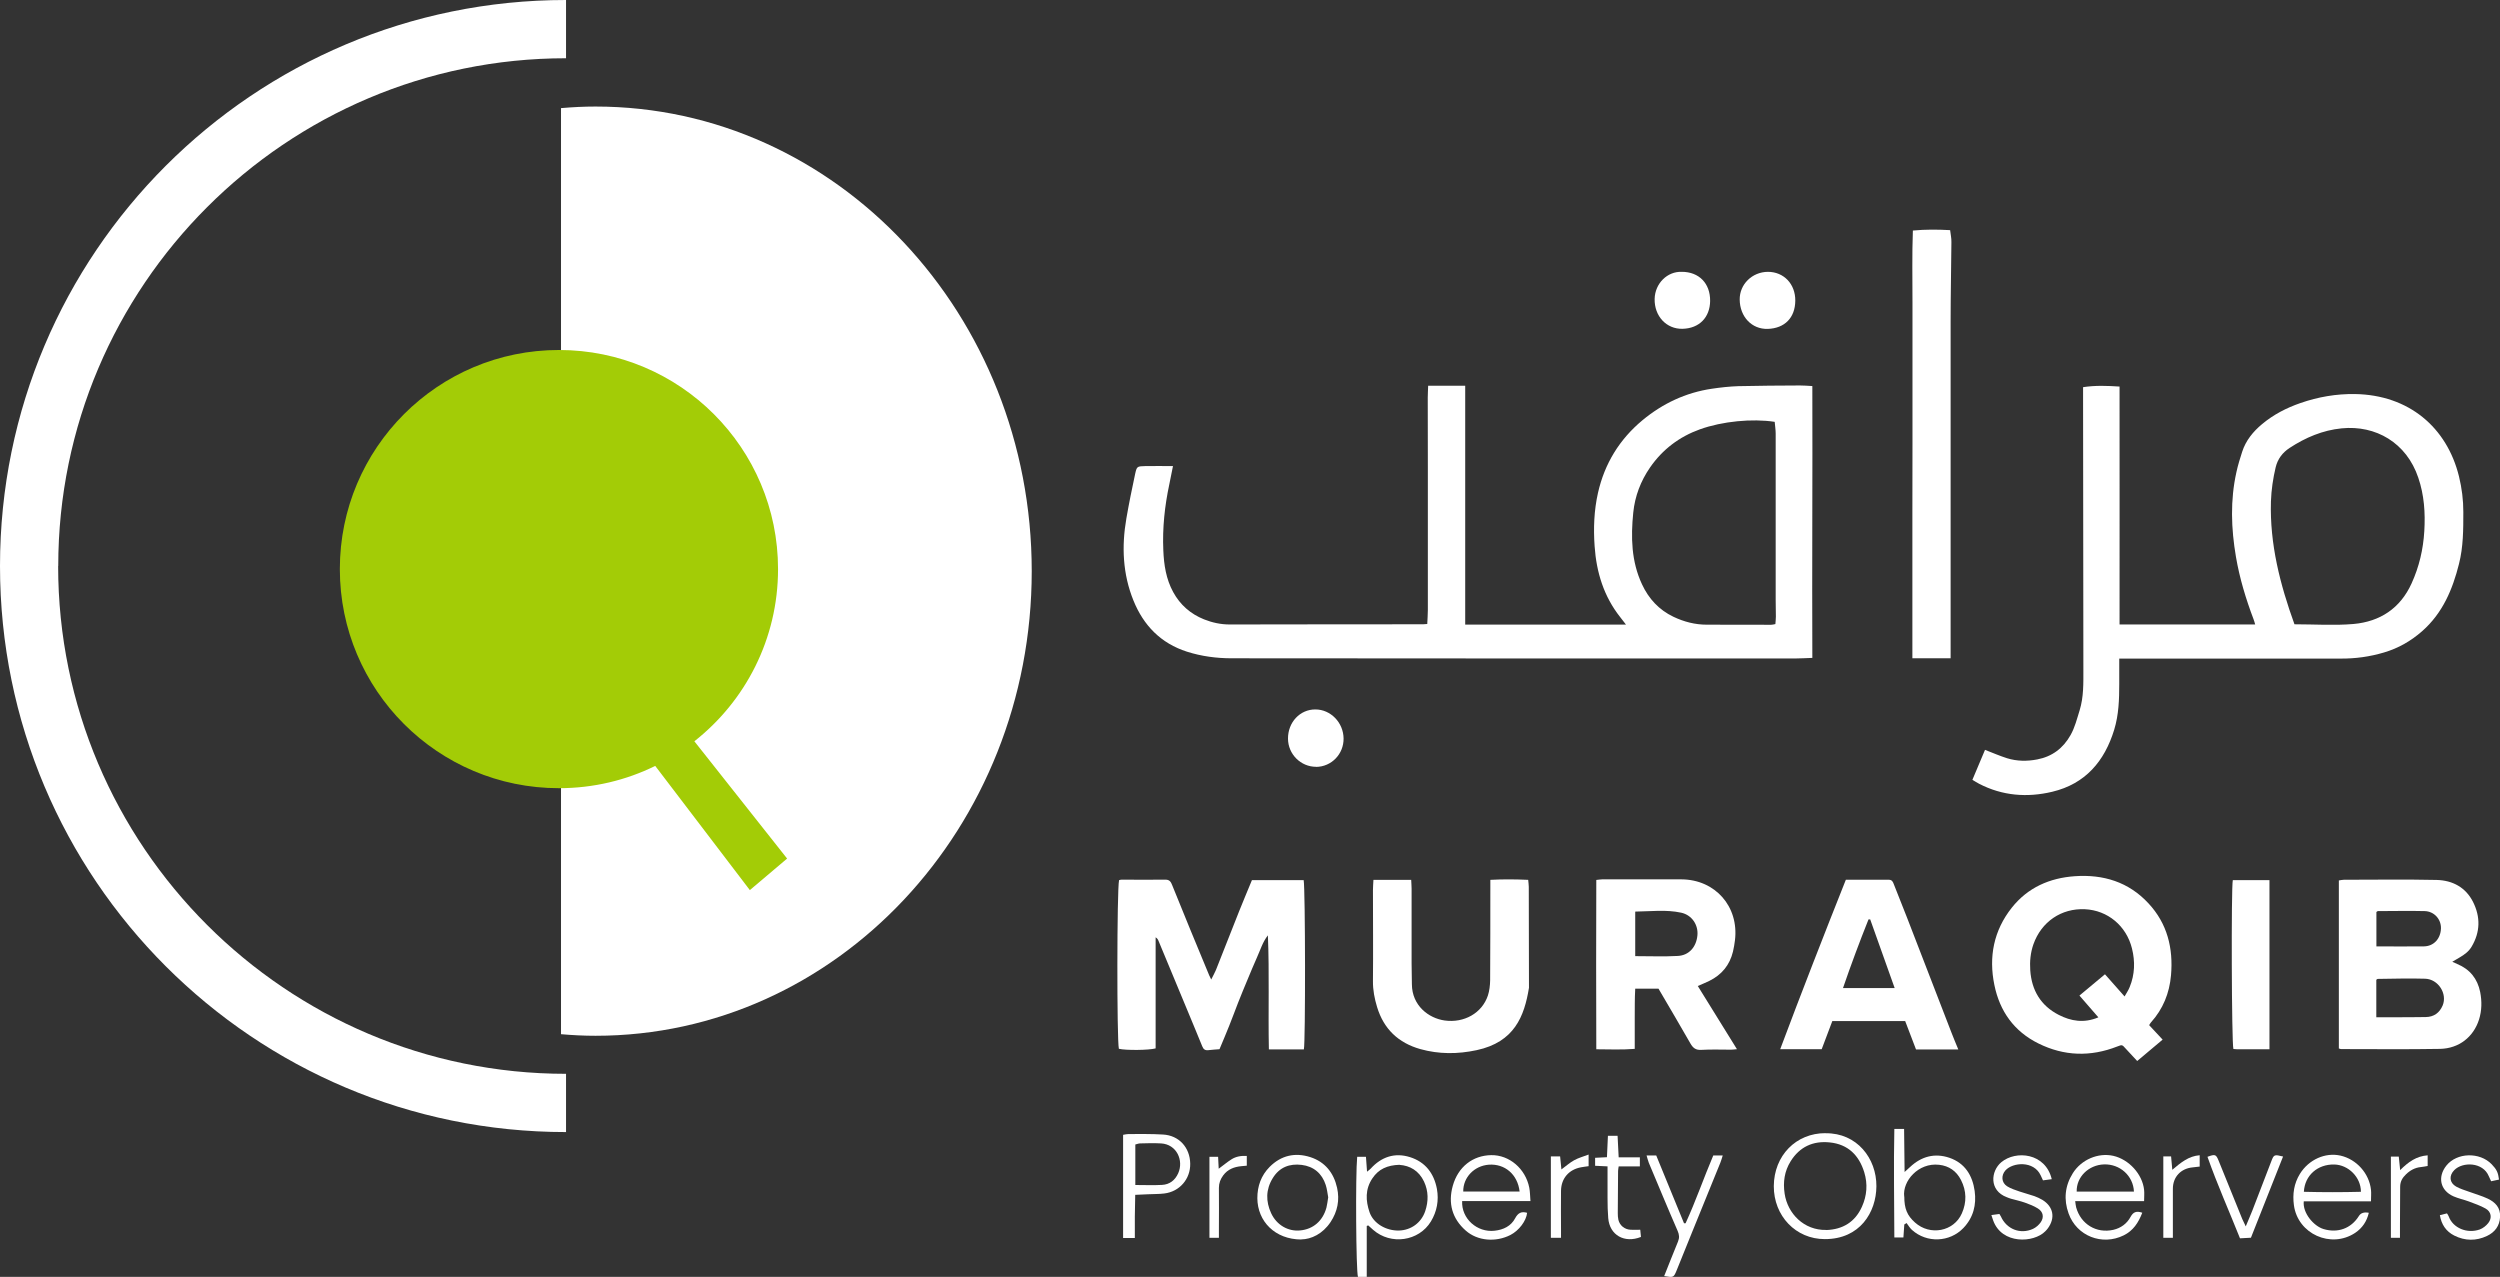 <svg xmlns="http://www.w3.org/2000/svg" id="a" width="253.65" height="129.55" viewBox="0 0 253.65 129.55"><rect x="0" y="0" width="253.65" height="129.55" fill="#333333" stroke="none"/><path d="M60.42,10.81c-1.18,0-2.34.06-3.5.16v93.96c1.16.1,2.32.16,3.5.16,24.44,0,44.26-21.11,44.26-47.14S84.86,10.81,60.42,10.81Z" fill="#fff" stroke-width="0"></path><path d="M79.86,87.11l-9.41-11.9c5.17-4.07,8.49-10.38,8.49-17.47,0-12.28-9.95-22.23-22.23-22.23s-22.23,9.95-22.23,22.23,9.95,22.23,22.23,22.23c3.51,0,6.82-.81,9.77-2.26l9.6,12.6,3.78-3.2Z" fill="#a3cc06" stroke-width="0"></path><path d="M5.91,57.43C5.91,29.02,29.02,5.91,57.43,5.91V0C25.71,0,0,25.71,0,57.43s25.71,57.43,57.43,57.43v-5.91c-28.41,0-51.53-23.11-51.53-51.52Z" fill="#fff" stroke-width="0"></path><path d="M148.66,63.37h16.31c-.23-.3-.4-.52-.58-.75-1.67-2.11-2.42-4.56-2.6-7.2-.13-1.81-.06-3.63.34-5.41.67-2.97,2.18-5.43,4.51-7.37,2.05-1.7,4.4-2.81,7.05-3.2.88-.13,1.78-.23,2.67-.26,2.09-.05,4.17-.06,6.26-.07.39,0,.77.03,1.26.06.03,9.19-.04,18.35,0,27.58-.65.02-1.22.06-1.78.06-4.15,0-8.31,0-12.46,0-4.18,0-8.35.01-12.53,0-10.71,0-21.43-.02-32.14-.02-1.55,0-3.06-.2-4.54-.67-2.65-.85-4.4-2.65-5.43-5.19-1.09-2.69-1.21-5.49-.72-8.32.26-1.51.57-3.02.89-4.52.17-.77.2-.78,1.02-.8.91-.02,1.82,0,2.82,0-.14.69-.25,1.26-.37,1.84-.47,2.21-.71,4.44-.61,6.7.06,1.48.28,2.92,1,4.24.71,1.3,1.76,2.22,3.13,2.77.83.33,1.69.52,2.61.52,6.54-.02,13.08-.01,19.62-.02.11,0,.23-.01.42-.03.02-.48.06-.95.06-1.42,0-4.84,0-9.68,0-14.52,0-2.34-.01-4.68-.01-7.02,0-.38.03-.77.04-1.21h3.76v24.2ZM180.06,42.8c-2.27-.35-5.31-.06-7.59.76-2.08.75-3.78,2.03-5.05,3.86-.96,1.39-1.54,2.92-1.71,4.59-.25,2.49-.2,4.95.89,7.28.68,1.46,1.72,2.59,3.19,3.29,1.07.51,2.2.8,3.38.8,2.18.01,4.36.01,6.53.01.13,0,.26-.04.43-.07.02-.27.05-.52.05-.76,0-.57-.02-1.15-.02-1.72,0-5.62,0-11.23,0-16.85,0-.4-.07-.81-.1-1.2Z" fill="#fff" stroke-width="0"></path><path d="M211.36,39.28c1.26-.19,2.44-.14,3.69-.06.02,8.07-.01,16.09,0,24.14h13.76c-.06-.19-.09-.36-.16-.52-.78-2.06-1.42-4.17-1.79-6.34-.49-2.87-.59-5.75.05-8.61.15-.69.36-1.37.58-2.05.37-1.15,1.11-2.05,2.02-2.81,1.16-.97,2.48-1.65,3.9-2.14,1.79-.62,3.63-.94,5.53-.91,5.47.09,9.33,3.39,10.55,8.36.29,1.19.44,2.38.44,3.61,0,1.77,0,3.53-.44,5.26-.65,2.6-1.66,5-3.74,6.83-1.14,1-2.41,1.73-3.87,2.16-1.44.43-2.9.63-4.4.62-7.23-.01-14.45,0-21.68,0-.25,0-.5,0-.78,0,0,.9,0,1.74,0,2.58,0,1.56-.05,3.12-.51,4.63-.98,3.21-2.93,5.5-6.28,6.3-2.54.61-5.06.42-7.43-.81-.22-.11-.42-.25-.68-.4.45-1.06.87-2.06,1.28-3.04.8.31,1.51.62,2.24.85,1,.31,2.03.32,3.06.12,1.52-.29,2.63-1.14,3.38-2.47.44-.78.65-1.65.92-2.51.42-1.37.38-2.76.38-4.15,0-9.08-.02-18.17-.03-27.25,0-.45,0-.91,0-1.38ZM232.81,63.34c2.04,0,4.02.14,5.98-.03,2.68-.24,4.74-1.58,5.89-4.12.77-1.69,1.18-3.45,1.29-5.3.11-1.85-.01-3.66-.61-5.42-1.2-3.56-4.32-5.35-7.77-5.01-1.93.19-3.67.93-5.29,1.99-.71.47-1.2,1.1-1.41,1.96-.27,1.14-.44,2.29-.48,3.46-.13,4.33.93,8.44,2.39,12.48Z" fill="#fff" stroke-width="0"></path><path d="M123.75,106.45c-.42.04-.79.05-1.15.1-.33.04-.5-.09-.62-.39-.48-1.19-.98-2.37-1.47-3.56-.99-2.39-1.98-4.78-2.98-7.17-.05-.12-.12-.23-.28-.33v11.27c-.69.19-3.04.21-3.73.04-.21-.9-.2-16.17.02-17.11.08-.02.16-.05.25-.05,1.49,0,2.98.02,4.47,0,.42,0,.55.25.67.56.62,1.51,1.23,3.01,1.84,4.52.64,1.55,1.28,3.09,1.92,4.64.04.1.1.2.2.41.19-.39.36-.67.48-.97.79-1.98,1.56-3.97,2.35-5.95.42-1.06.87-2.11,1.3-3.16h5.25c.17.88.19,16.51.02,17.17h-3.55c-.08-3.88.06-7.72-.1-11.57-.53.67-.76,1.47-1.1,2.22-.34.75-.65,1.52-.97,2.28-.33.78-.65,1.57-.96,2.35-.3.77-.58,1.54-.89,2.31-.31.79-.65,1.57-.99,2.39Z" fill="#fff" stroke-width="0"></path><path d="M237.3,106.39v-17.06c.17-.02.34-.07.51-.07,3.14,0,6.28-.05,9.42.02,1.59.04,2.94.74,3.69,2.24.76,1.52.73,3.05-.15,4.53-.29.49-.73.81-1.21,1.09-.23.14-.46.27-.75.44.21.1.35.17.5.23,1.29.53,2.06,1.5,2.33,2.85.18.93.17,1.87-.12,2.79-.56,1.76-2.03,2.93-3.96,2.97-3.35.06-6.69.02-10.04.02-.04,0-.09-.02-.21-.06ZM241.1,103.21c.59,0,1.09,0,1.59,0,1.14,0,2.29,0,3.43-.02.81-.01,1.39-.42,1.71-1.17.5-1.19-.44-2.68-1.78-2.72-1.6-.05-3.2,0-4.81.02-.04,0-.07.04-.14.09v3.79ZM241.11,96.02c1.66,0,3.23.02,4.81,0,1.01-.01,1.71-.78,1.74-1.83.02-.93-.69-1.73-1.66-1.75-1.58-.04-3.16,0-4.74,0-.04,0-.07.04-.15.09v3.49Z" fill="#fff" stroke-width="0"></path><path d="M218.06,104.02c.44.47.87.93,1.36,1.46-.87.73-1.7,1.43-2.58,2.17-.43-.46-.8-.86-1.17-1.26-.36-.4-.35-.41-.86-.21-2.71,1.06-5.39.98-7.99-.31-2.47-1.22-3.93-3.27-4.47-5.93-.59-2.86-.07-5.53,1.77-7.85,1.62-2.04,3.83-3.01,6.39-3.19,2.89-.2,5.46.58,7.47,2.75,1.92,2.06,2.53,4.56,2.29,7.31-.16,1.81-.81,3.42-2.04,4.78-.06.07-.1.15-.17.26ZM212.91,103.23c-.68-.78-1.29-1.48-1.93-2.22.87-.73,1.72-1.44,2.59-2.16.68.77,1.3,1.47,1.99,2.25.21-.37.4-.65.52-.96.52-1.27.56-2.59.23-3.91-.57-2.3-2.47-3.87-4.77-3.98-2.4-.11-4.42,1.27-5.23,3.56-.3.86-.38,1.74-.32,2.64.14,2.03,1.07,3.59,2.89,4.52,1.23.63,2.55.87,4.02.25Z" fill="#fff" stroke-width="0"></path><path d="M197.92,66.79h-3.89c0-2.45,0-4.85,0-7.25,0-2.41,0-4.82,0-7.22,0-2.41,0-4.82.01-7.22,0-2.41,0-4.82,0-7.22,0-2.41,0-4.82,0-7.22,0-2.4-.05-4.81.04-7.27,1.29-.12,2.49-.11,3.78-.04.05.42.14.82.13,1.22-.02,2.66-.08,5.32-.08,7.98,0,11.08,0,22.15,0,33.23,0,.32,0,.63,0,1.02Z" fill="#fff" stroke-width="0"></path><path d="M172.27,100.06c1.32,2.13,2.62,4.23,3.96,6.39-.26.02-.43.05-.6.05-1.01,0-2.02-.04-3.03.02-.55.03-.82-.19-1.08-.63-1.01-1.77-2.05-3.53-3.08-5.29-.06-.1-.12-.19-.17-.29h-2.36c-.06,1.03-.04,2.03-.05,3.03,0,1.01,0,2.01,0,3.08-1.3.1-2.55.05-3.9.04-.03-5.75-.01-11.44,0-17.18.24-.02.41-.06.59-.06,2.68,0,5.37-.01,8.05,0,3.43.02,5.84,2.76,5.43,6.17-.05.39-.11.77-.2,1.15-.33,1.38-1.15,2.37-2.42,2.99-.35.17-.71.32-1.15.51ZM165.91,97.01c1.5,0,2.92.06,4.32-.02,1.15-.06,1.88-.92,1.99-2.09.1-1.05-.55-2.06-1.65-2.3-1.53-.33-3.08-.13-4.66-.11v4.52Z" fill="#fff" stroke-width="0"></path><path d="M185.91,103.59c-.36.95-.72,1.89-1.08,2.86h-4.21c2.17-5.79,4.39-11.48,6.66-17.19,1.48,0,2.92,0,4.36,0,.33,0,.42.22.51.46.45,1.13.9,2.26,1.34,3.39,1.5,3.89,3,7.78,4.51,11.67.21.55.44,1.09.69,1.7h-4.29c-.36-.94-.73-1.9-1.1-2.88h-7.39ZM192.23,100.24c-.85-2.37-1.66-4.67-2.48-6.96-.06,0-.11,0-.17,0-.91,2.28-1.77,4.58-2.59,6.97h5.24Z" fill="#fff" stroke-width="0"></path><path d="M139.35,89.27h3.83c.01.31.04.6.04.89,0,2.52,0,5.05,0,7.57,0,.71.03,1.42.03,2.13.01,2.16,1.69,3.45,3.33,3.68,1.96.27,3.78-.74,4.38-2.53.16-.49.22-1.03.23-1.55.02-3.12.02-6.24.02-9.36,0-.25,0-.5,0-.83,1.3-.07,2.54-.06,3.84,0,.02.26.06.48.06.7.01,3.42.02,6.84.02,10.25-.47,2.9-1.48,5.51-5.31,6.33-1.91.41-3.83.42-5.72-.11-2.22-.63-3.7-2.03-4.38-4.26-.26-.86-.43-1.72-.42-2.63.03-3.07,0-6.15,0-9.22,0-.34.03-.68.05-1.07Z" fill="#fff" stroke-width="0"></path><path d="M230.26,106.46c-1.12,0-2.2,0-3.27,0-.13,0-.27-.02-.39-.03-.18-.58-.23-16.36-.06-17.13h3.72v17.16Z" fill="#fff" stroke-width="0"></path><path d="M138.67,124.39c0,.87,0,1.73,0,2.6s0,1.68,0,2.56h-.89c-.2-.57-.26-10.37-.08-12.18h.89c.03.47.07.94.11,1.51.18-.15.29-.22.37-.31,1.09-1.2,2.44-1.65,3.98-1.17,1.56.49,2.44,1.64,2.74,3.23.21,1.17,0,2.29-.61,3.3-1.23,2.02-4.07,2.42-5.86.85-.17-.15-.33-.3-.5-.45-.05.02-.1.03-.14.05ZM142,118.18c-1.24.04-2.13.43-2.76,1.38-.74,1.1-.68,2.27-.29,3.42.4,1.17,1.7,1.91,3.01,1.87,1.2-.04,2.24-.78,2.64-1.96.34-1.01.34-2.03-.12-3.01-.52-1.1-1.43-1.62-2.48-1.69Z" fill="#fff" stroke-width="0"></path><path d="M185.23,114.98c3.17-.04,5.17,2.55,5.15,5.38-.02,2.64-1.67,5.37-5.24,5.36-2.94,0-5.18-2.35-5.17-5.38.02-3.09,2.25-5.38,5.25-5.37ZM185.29,124.8c1.68-.06,2.92-.81,3.62-2.36.51-1.13.6-2.3.24-3.49-.53-1.73-1.64-2.85-3.5-3.04-1.7-.18-3.06.45-3.97,1.91-.63,1.01-.79,2.12-.61,3.3.3,2,1.95,3.72,4.22,3.67Z" fill="#fff" stroke-width="0"></path><path d="M193.21,124.23c-.03.43-.06.85-.09,1.32h-.92c-.01-3.65-.08-7.3,0-11.01h.99c.02,1.42.03,2.82.05,4.37.26-.24.4-.37.55-.5,1.15-1.08,2.5-1.45,4-.94,1.57.54,2.34,1.79,2.56,3.37.19,1.4-.13,2.69-1.14,3.75-1.39,1.46-3.72,1.55-5.22.2-.22-.2-.37-.46-.55-.7-.07.05-.14.09-.22.14ZM193.21,121.41c0,1.22.29,1.92,1.09,2.63,1.53,1.37,3.94.91,4.75-.93.5-1.13.48-2.28-.09-3.39-.46-.9-1.21-1.43-2.22-1.54-2.11-.24-3.73,1.66-3.54,3.22Z" fill="#fff" stroke-width="0"></path><path d="M155.3,121.86h-6.95c-.09,1.78,1.52,3.21,3.29,3.01.9-.1,1.67-.47,2.09-1.27.3-.56.65-.71,1.21-.55-.08.82-.82,1.8-1.69,2.25-1.49.76-3.34.61-4.53-.44-1.4-1.23-1.81-2.79-1.32-4.55.54-1.93,2.03-3.08,3.9-3.11,1.83-.03,3.48,1.37,3.86,3.3.08.41.08.85.12,1.35ZM154.18,120.89c-.2-1.74-1.51-2.84-3.13-2.72-1.47.11-2.61,1.29-2.59,2.72h5.72Z" fill="#fff" stroke-width="0"></path><path d="M217.35,123.06c-.39,1-.92,1.81-1.88,2.28-2.19,1.08-4.77.07-5.59-2.22-.51-1.41-.38-2.8.43-4.09.87-1.38,2.57-2.1,4.1-1.76,1.59.36,2.96,1.86,3.13,3.45.04.35,0,.72,0,1.15h-6.99c.04.27.05.46.1.64.48,1.71,2.06,2.65,3.76,2.27.78-.18,1.39-.63,1.76-1.32.26-.47.56-.63,1.18-.42ZM210.7,120.9h5.81c-.07-1.6-1.42-2.81-3.03-2.76-1.57.05-2.82,1.28-2.78,2.76Z" fill="#fff" stroke-width="0"></path><path d="M170.64,27.58c1.74,0,2.89,1.17,2.87,2.96-.02,1.64-1.08,2.78-2.8,2.82-1.63.04-2.87-1.28-2.83-3.04.04-1.57,1.29-2.8,2.76-2.74Z" fill="#fff" stroke-width="0"></path><path d="M240.56,121.89h-6.82c-.13,1.17,1,2.51,2.01,2.81,1.43.43,2.79-.05,3.58-1.32q.29-.47,1.01-.33c-.2.87-.66,1.55-1.39,2.04-2.45,1.62-5.82.11-6.21-2.81-.15-1.12,0-2.19.61-3.18.9-1.45,2.57-2.2,4.12-1.85,1.62.37,2.91,1.8,3.09,3.47.04.35,0,.72,0,1.15ZM233.75,120.92c1.93.05,3.86.05,5.79,0,0-1.48-1.27-2.73-2.69-2.77-1.7-.04-3.01,1.1-3.1,2.77Z" fill="#fff" stroke-width="0"></path><path d="M179.37,27.58c1.61,0,2.8,1.23,2.78,2.94-.02,1.73-1.08,2.79-2.79,2.85-1.63.05-2.83-1.24-2.85-2.97-.02-1.55,1.26-2.81,2.86-2.82Z" fill="#fff" stroke-width="0"></path><path d="M115.18,121.22c-.01.77-.03,1.49-.04,2.22,0,.71,0,1.41,0,2.17h-1.19v-10.47c.19-.03.37-.08.55-.08,1.17,0,2.34-.02,3.5.05,1.62.09,2.73,1.31,2.76,2.95.03,1.55-1.07,2.84-2.62,3.03-.54.07-1.1.05-1.65.08-.41.02-.82.04-1.32.06ZM115.19,120.23c.97,0,1.84.04,2.71-.01.77-.04,1.32-.47,1.64-1.18.58-1.3-.15-2.94-1.74-3.03-.71-.04-1.42-.02-2.13,0-.15,0-.3.07-.48.11v4.12Z" fill="#fff" stroke-width="0"></path><path d="M133.53,77.8c-1.56,0-2.84-1.28-2.85-2.85-.01-1.67,1.22-2.98,2.78-2.97,1.55,0,2.84,1.33,2.86,2.94.02,1.59-1.23,2.88-2.8,2.89Z" fill="#fff" stroke-width="0"></path><path d="M132.02,125.76c-2.66-.01-4.43-1.84-4.45-4.19,0-1.22.38-2.3,1.25-3.18,1.17-1.17,2.58-1.48,4.12-.99,1.49.48,2.38,1.59,2.72,3.11.28,1.25.04,2.42-.66,3.48-.8,1.2-1.96,1.75-2.98,1.76ZM134.76,121.48c-.07-.36-.11-.82-.25-1.25-.38-1.18-1.23-1.89-2.44-2.04-1.22-.15-2.26.23-2.94,1.35-.71,1.15-.71,2.36-.16,3.55.56,1.21,1.73,1.87,2.94,1.75,1.32-.12,2.3-.96,2.67-2.31.08-.31.11-.63.18-1.05Z" fill="#fff" stroke-width="0"></path><path d="M168.85,129.46c.48-1.2.93-2.35,1.4-3.49.16-.39.13-.7-.04-1.09-1-2.29-1.95-4.6-2.92-6.9-.09-.22-.14-.47-.23-.75h.98c.95,2.32,1.89,4.6,2.82,6.88.05,0,.11,0,.16,0,1.03-2.24,1.83-4.57,2.81-6.88h.96c-.09.28-.15.51-.24.73-.96,2.38-1.93,4.75-2.9,7.13-.51,1.25-1.01,2.51-1.52,3.76-.32.78-.32.78-1.29.62Z" fill="#fff" stroke-width="0"></path><path d="M253.55,119.68c-.25.05-.51.11-.8.17-.09-.2-.17-.35-.24-.52-.59-1.43-2.64-1.48-3.5-.61-.55.56-.5,1.28.19,1.67.41.23.88.37,1.33.53.62.23,1.27.41,1.87.69.77.36,1.31.92,1.26,1.86-.05.92-.53,1.55-1.33,1.93-1.1.52-2.23.51-3.32-.04-.83-.42-1.3-1.11-1.46-2.07.27-.07.48-.12.72-.18.07.12.15.21.18.31.42,1.17,1.86,1.78,3.15,1.32.32-.12.64-.37.86-.65.41-.52.3-1.15-.27-1.47-.53-.3-1.12-.5-1.7-.72-.51-.19-1.06-.3-1.56-.52-1.35-.6-1.64-1.96-.72-3.12,1.06-1.33,3.38-1.4,4.6-.13.5.52.65.83.74,1.55Z" fill="#fff" stroke-width="0"></path><path d="M202.05,123.28c.31-.04.56-.07.81-.11.06.1.11.17.15.25.57,1.29,1.97,1.85,3.26,1.26.3-.14.58-.39.77-.65.37-.52.27-1.08-.28-1.42-.4-.25-.86-.43-1.31-.59-.45-.16-.93-.26-1.39-.39-.15-.04-.3-.1-.45-.16-1.82-.68-1.63-2.65-.56-3.55,1.47-1.23,4.48-.96,5.12,1.72-.29.04-.56.08-.89.12-.08-.18-.16-.34-.23-.5-.7-1.52-2.84-1.34-3.58-.51-.45.51-.41,1.24.17,1.61.38.24.83.38,1.26.53.5.17,1.01.3,1.51.47.28.1.55.23.81.38,1.12.69,1.33,1.82.56,2.88-.08.11-.17.21-.27.31-1.15,1.18-4.41,1.36-5.29-1.12-.05-.15-.1-.3-.18-.54Z" fill="#fff" stroke-width="0"></path><path d="M227.85,124.44c.27-.65.49-1.15.69-1.66.64-1.64,1.27-3.29,1.9-4.94.27-.71.3-.72,1.2-.5-1.09,2.75-2.17,5.49-3.26,8.24-.37.02-.71.03-1.11.06-1.1-2.76-2.31-5.47-3.3-8.27.78-.29.87-.25,1.13.39.8,1.98,1.6,3.95,2.4,5.92.09.21.19.41.36.76Z" fill="#fff" stroke-width="0"></path><path d="M163.1,118.34c-.47-.02-.84-.04-1.26-.06v-.81c.38-.02.75-.04,1.2-.06.03-.72.06-1.42.1-2.17h.98c.04.73.07,1.41.11,2.18h2.15v.92h-2.15c-.03.22-.06.35-.06.48-.01,1.42-.02,2.84-.03,4.26,0,.23.01.46.06.68.14.58.63.98,1.24,1.01.29.02.59,0,.98,0,.02.22.04.48.07.73-1.67.67-3.18-.18-3.32-1.91-.11-1.32-.05-2.65-.07-3.98,0-.41,0-.81,0-1.28Z" fill="#fff" stroke-width="0"></path><path d="M157.36,117.33h.93c.04.44.08.84.13,1.32.47-.34.85-.69,1.29-.93.43-.24.92-.37,1.47-.58v1.18c-.26.04-.5.06-.75.11-1.24.22-2.03,1.12-2.05,2.38-.02,1.3,0,2.61,0,3.91,0,.27,0,.54,0,.87h-1.03v-8.26Z" fill="#fff" stroke-width="0"></path><path d="M126.5,117.28v.99c-.2.02-.38.04-.55.05-.73.07-1.38.31-1.84.93-.28.38-.44.78-.44,1.27.02,1.4,0,2.8,0,4.2,0,.27,0,.54,0,.87h-.96v-8.22h.88c.02.37.04.75.06,1.21.46-.34.85-.67,1.29-.95.45-.29.97-.38,1.56-.35Z" fill="#fff" stroke-width="0"></path><path d="M220.41,118.68c.87-.73,1.64-1.38,2.77-1.47v1.15c-.26.03-.48.06-.7.08-1.21.11-2.02.97-2.02,2.17,0,1.4,0,2.8,0,4.19,0,.25,0,.49,0,.79h-.97v-8.26h.79c.04.4.07.8.12,1.35Z" fill="#fff" stroke-width="0"></path><path d="M243.5,125.59h-.92v-8.24h.8c.04.41.08.8.14,1.37.83-.83,1.65-1.42,2.79-1.5v1.08c-.24.04-.46.09-.69.11-.6.06-1.09.33-1.51.74-.36.34-.59.73-.59,1.26,0,1.33-.01,2.66-.02,3.99,0,.38,0,.77,0,1.2Z" fill="#fff" stroke-width="0"></path></svg>